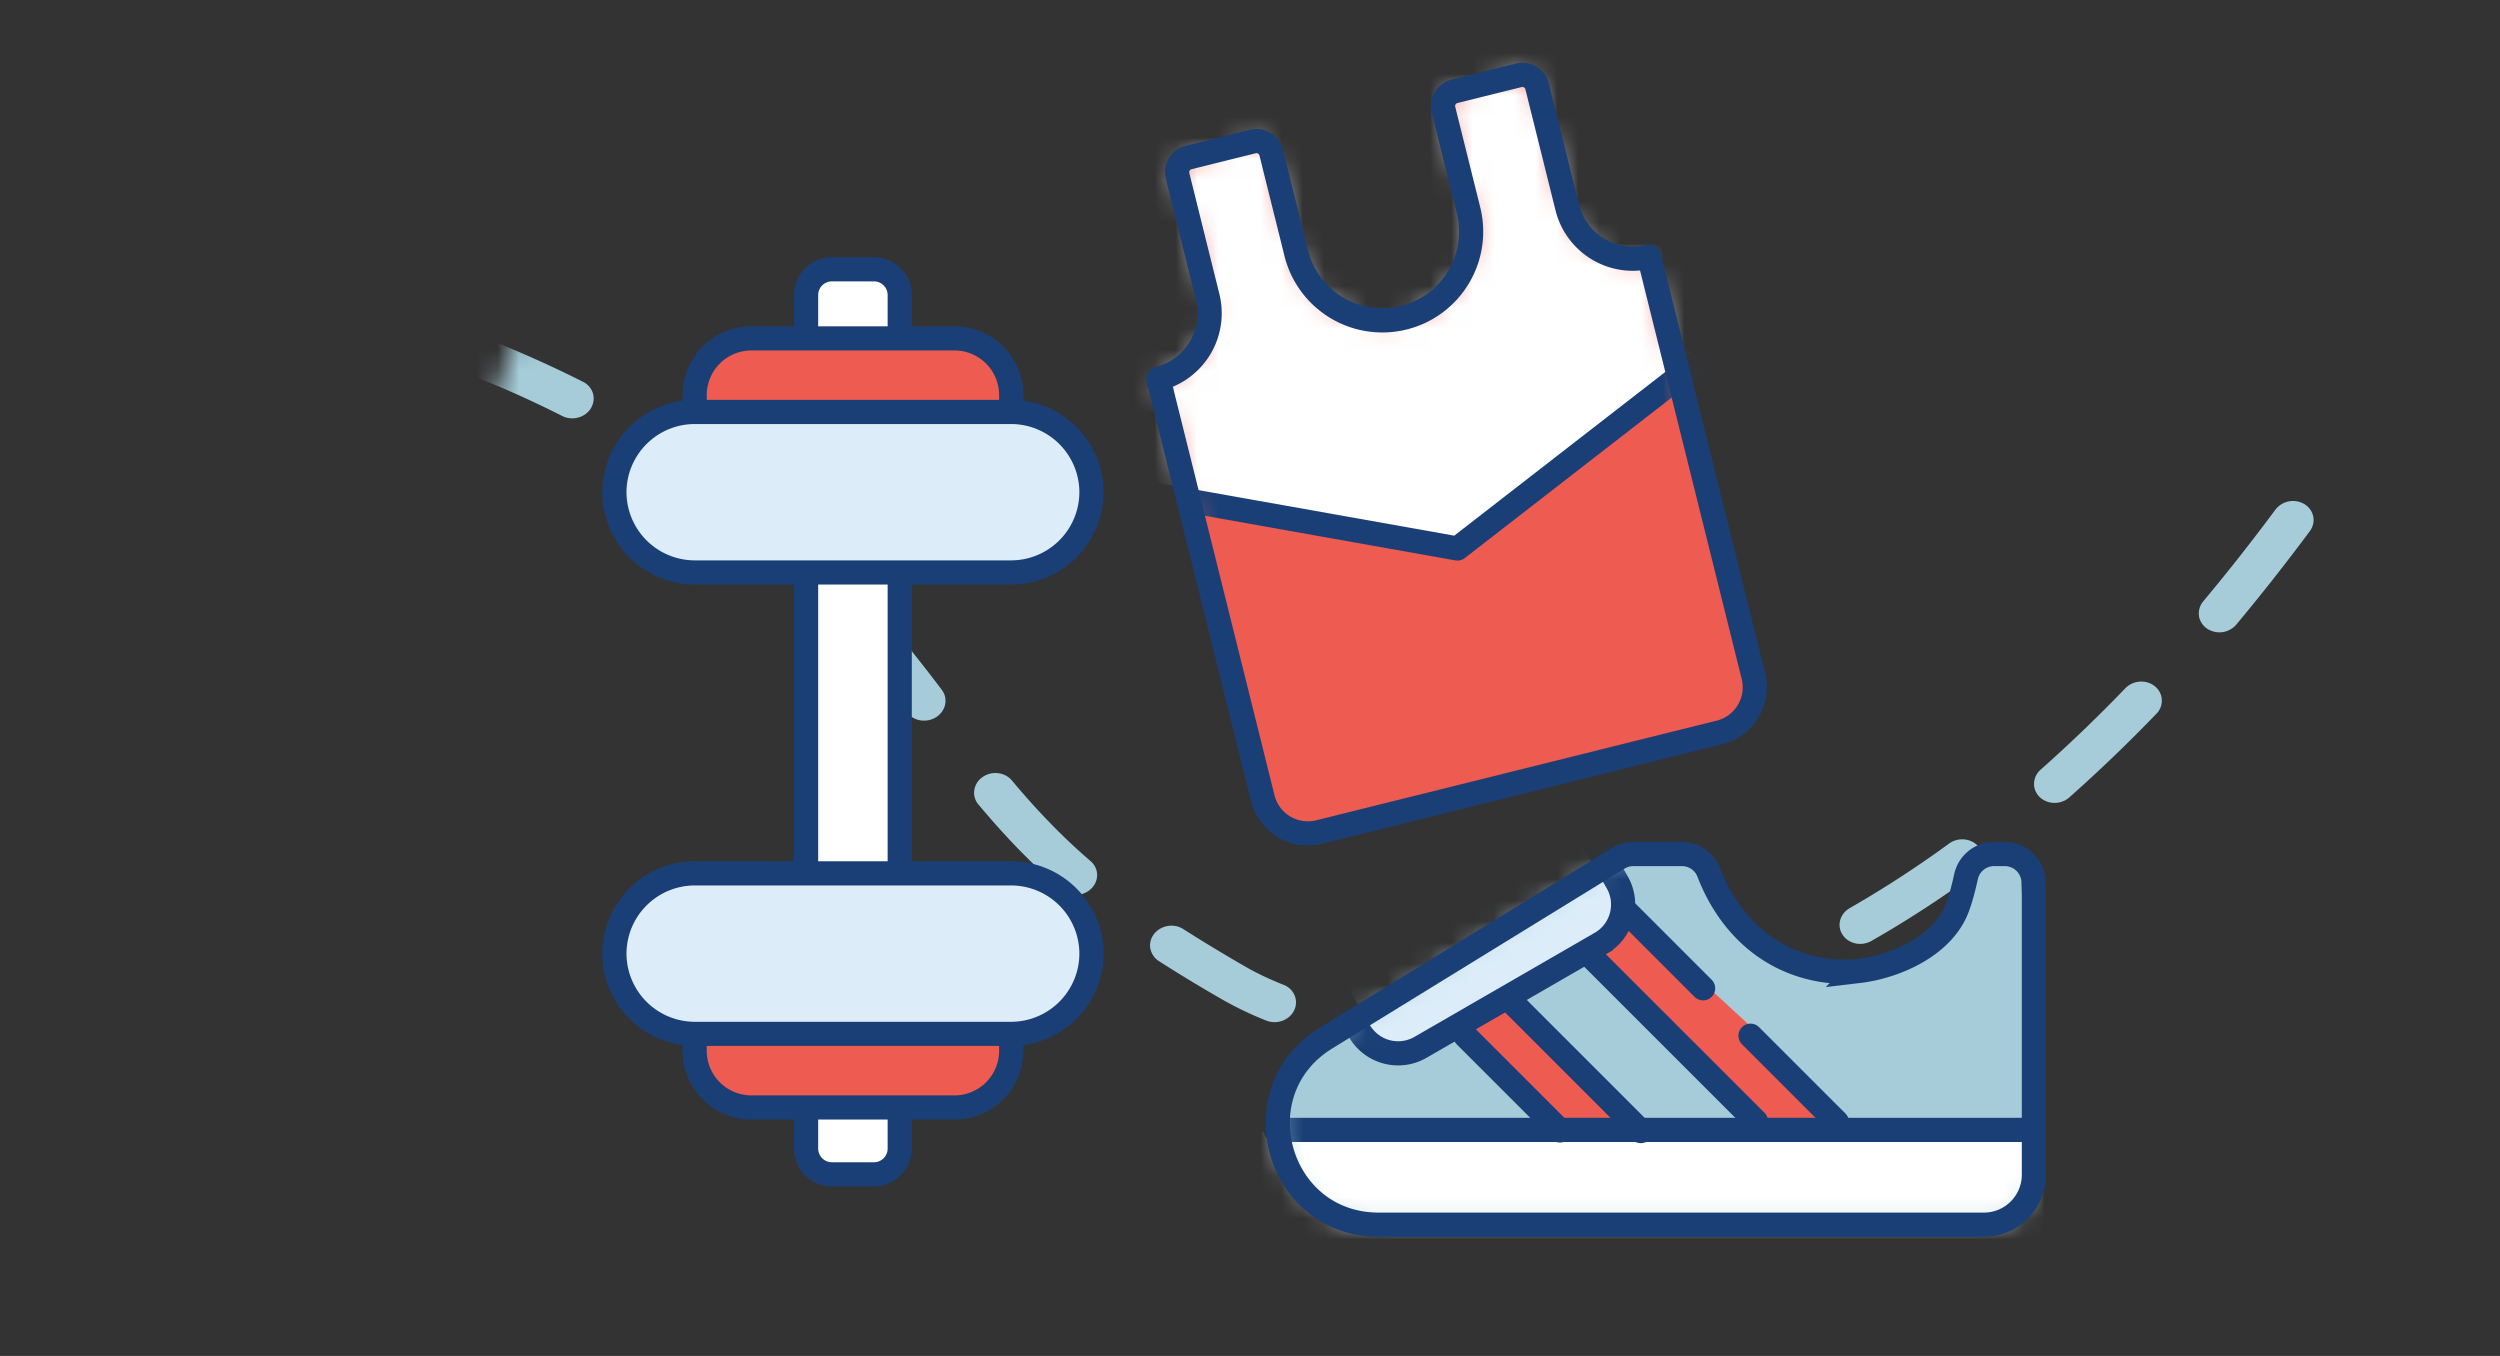 <svg width="118" height="64" fill="none" xmlns="http://www.w3.org/2000/svg"><rect width="100%" height="100%" fill="#333333" stroke="none"/><g clip-path="url(#a)"><mask id="b" style="mask-type:alpha" maskUnits="userSpaceOnUse" x="3" y="-5" width="137" height="80"><path d="M32-5h107.5v79.5H3L32-5z" fill="#fff"/></mask><g mask="url(#b)"><path d="M-1.641 12.782a1.19 1.19 0 0 1-.016-.188c.022-.506.484-.91 1.03-.9 1.982.029 3.948.13 5.843.295.542.047.932.494.87 1.001-.062.503-.553.874-1.1.827a82.204 82.204 0 0 0-5.691-.288c-.477-.01-.86-.328-.94-.742l.004-.005zm11.476 1.016a.87.87 0 0 1 .004-.338c.108-.5.635-.829 1.167-.739 1.947.33 3.865.742 5.697 1.225.524.138.817.643.658 1.131-.16.488-.713.77-1.237.633a62.204 62.204 0 0 0-5.51-1.185c-.416-.07-.716-.366-.78-.732v.005zm11.037 2.928a.837.837 0 0 1 .066-.513c.217-.468.797-.698 1.298-.507a53.075 53.075 0 0 1 5.283 2.316c.478.24.643.795.373 1.243-.27.447-.875.612-1.352.371a50.055 50.055 0 0 0-5.08-2.227.902.902 0 0 1-.588-.679v-.004zm10.021 5.092a.879.879 0 0 1 .18-.704c.326-.413.949-.51 1.388-.219a45.352 45.352 0 0 1 4.508 3.441.868.868 0 0 1 .024 1.295c-.38.37-1.009.394-1.4.05a42.106 42.106 0 0 0-4.313-3.296.896.896 0 0 1-.388-.576l.001.009zm8.317 7.234a.901.901 0 0 1 .348-.874c.422-.33 1.048-.284 1.396.103 1.124 1.249 2.238 2.61 3.499 4.279.31.41.197.985-.254 1.281-.45.296-1.069.204-1.38-.207-1.234-1.627-2.313-2.95-3.407-4.161a.838.838 0 0 1-.207-.42l.005-.001zm6.779 8.526a.908.908 0 0 1 .375-.891c.433-.317 1.058-.249 1.392.145 1.246 1.49 2.43 2.704 3.721 3.814.397.344.41.92.034 1.294-.375.374-1.002.403-1.399.059-1.37-1.179-2.618-2.457-3.93-4.027a.83.83 0 0 1-.19-.4l-.003.006zm8.307 7.203a.885.885 0 0 1 .168-.688c.32-.417.935-.528 1.384-.242a77.99 77.99 0 0 0 2.905 1.758c.543.315 1.163.61 1.835.876.497.196.72.734.497 1.203-.223.464-.814.682-1.311.486a16.229 16.229 0 0 1-2.093-1.003 71.943 71.943 0 0 1-2.975-1.803.888.888 0 0 1-.404-.584l-.006-.003zm10.439 4.098a.894.894 0 0 1 0-.3c.087-.502.596-.852 1.135-.786 1.789.23 3.657.275 5.557.145.546-.037 1.012.34 1.045.848.028.504-.389.943-.939.985-2.039.14-4.048.087-5.974-.158-.427-.053-.754-.36-.82-.735h-.004zm11.479-.749c-.088-.469.235-.932.744-1.056a37.23 37.23 0 0 0 5.327-1.747c.503-.206 1.086-.002 1.299.463.217.46-.02 1.005-.528 1.212a39.668 39.668 0 0 1-5.63 1.847c-.532.132-1.067-.161-1.198-.651a.261.261 0 0 0-.014-.063v-.005zm10.628-4.32c-.069-.361.11-.745.468-.95a50.796 50.796 0 0 0 4.683-3.041c.433-.318 1.057-.254 1.39.14.334.394.251.974-.182 1.29a51.3 51.3 0 0 1-4.871 3.164c-.47.266-1.078.14-1.361-.293a.857.857 0 0 1-.128-.315l.001.004zm9.178-6.653a.893.893 0 0 1 .3-.83 70.144 70.144 0 0 0 3.994-3.84c.369-.383.994-.425 1.399-.092a.867.867 0 0 1 .069 1.294 72.505 72.505 0 0 1-4.11 3.948c-.398.353-1.025.345-1.399-.016a.88.88 0 0 1-.253-.464zm7.779-8.054a.87.87 0 0 1 .198-.724 95.735 95.735 0 0 0 3.403-4.324 1.05 1.05 0 0 1 1.378-.255c.448.282.56.849.246 1.27a99.79 99.79 0 0 1-3.472 4.412 1.05 1.05 0 0 1-1.393.178.911.911 0 0 1-.366-.56l.006.003z" fill="#A5CCD8"/><path d="m77.837 12.117 4.926 19.8a2.193 2.193 0 0 1-1.593 2.65l-18.916 4.707a2.193 2.193 0 0 1-2.65-1.594l-4.927-19.8a3.189 3.189 0 0 0 2.324-3.864L55.58 8.297a.715.715 0 0 1 .519-.863l3.037-.756c.38-.094.769.14.863.52l1.182 4.746a4.19 4.19 0 0 0 8.132-2.024l-1.181-4.746a.715.715 0 0 1 .52-.864l3.036-.755c.38-.095.77.139.864.519l1.423 5.72a3.189 3.189 0 0 0 3.864 2.323h-.001z" fill="#EE5B51"/><mask id="c" style="mask-type:luminance" maskUnits="userSpaceOnUse" x="54" y="3" width="29" height="37"><path d="m77.837 12.117 4.926 19.8a2.193 2.193 0 0 1-1.593 2.65l-18.916 4.707a2.193 2.193 0 0 1-2.65-1.594l-4.927-19.8a3.189 3.189 0 0 0 2.324-3.864L55.58 8.297a.715.715 0 0 1 .519-.863l3.037-.756c.38-.094.769.14.863.52l1.182 4.746a4.19 4.19 0 0 0 8.132-2.024l-1.181-4.746a.715.715 0 0 1 .52-.864l3.036-.755c.38-.095.77.139.864.519l1.423 5.72a3.189 3.189 0 0 0 3.864 2.323h-.001z" fill="#fff"/></mask><g mask="url(#c)"><path d="m52.873 23.055 15.917 2.834 12.896-10.005L76.823-2.86 49.418 4.624l3.455 18.43z" fill="#fff" stroke="#1A3F76" stroke-width="1.141" stroke-linecap="round" stroke-linejoin="round"/></g><path d="m77.837 12.117 4.926 19.8a2.193 2.193 0 0 1-1.593 2.65l-18.916 4.707a2.193 2.193 0 0 1-2.65-1.594l-4.927-19.8a3.189 3.189 0 0 0 2.324-3.864L55.58 8.297a.715.715 0 0 1 .519-.863l3.037-.756c.38-.094.769.14.863.52l1.182 4.746a4.19 4.19 0 0 0 8.132-2.024l-1.181-4.746a.715.715 0 0 1 .52-.864l3.036-.755c.38-.095.77.139.864.519l1.423 5.72a3.189 3.189 0 0 0 3.864 2.323h-.001z" stroke="#1A3F76" stroke-width="1.141" stroke-linecap="round" stroke-linejoin="round"/><path d="M41.25 12.71h-1.984c-.673 0-1.218.544-1.218 1.216v40.286c0 .672.545 1.217 1.218 1.217h1.984c.672 0 1.217-.545 1.217-1.217V13.926c0-.672-.545-1.216-1.217-1.216z" fill="#fff" stroke="#1A3F76" stroke-width="1.141" stroke-miterlimit="10" stroke-linecap="round"/><path d="M45.052 15.972h-9.587a2.677 2.677 0 0 0-2.677 2.677v.346a2.677 2.677 0 0 0 2.677 2.677h9.587a2.677 2.677 0 0 0 2.677-2.677v-.346a2.677 2.677 0 0 0-2.677-2.677z" fill="#EE5B51" stroke="#1A3F76" stroke-width="1.141" stroke-miterlimit="10" stroke-linecap="round"/><path d="M29 23.232a3.798 3.798 0 0 1 3.788-3.788h14.94a3.798 3.798 0 0 1 3.789 3.788 3.798 3.798 0 0 1-3.788 3.788H32.788A3.798 3.798 0 0 1 29 23.232z" fill="#DCEDF9" stroke="#1A3F76" stroke-width="1.141" stroke-miterlimit="10" stroke-linecap="round"/><path d="M45.052 46.572h-9.587a2.677 2.677 0 0 0-2.677 2.677v.346a2.677 2.677 0 0 0 2.677 2.678h9.587a2.677 2.677 0 0 0 2.677-2.678v-.346a2.677 2.677 0 0 0-2.677-2.677z" fill="#EE5B51" stroke="#1A3F76" stroke-width="1.141" stroke-miterlimit="10" stroke-linecap="round"/><path d="M29 45.011a3.798 3.798 0 0 0 3.788 3.788h14.94a3.798 3.798 0 0 0 3.789-3.788 3.798 3.798 0 0 0-3.788-3.788H32.788A3.798 3.798 0 0 0 29 45.011z" fill="#DCEDF9" stroke="#1A3F76" stroke-width="1.141" stroke-miterlimit="10" stroke-linecap="round"/><path d="m76.38 40.513-13.799 8.49c-4.082 2.512-2.301 8.802 2.492 8.802H93.64A2.359 2.359 0 0 0 96 55.447V42.234c-.006-.161-.011-.373-.017-.602a1.355 1.355 0 0 0-1.354-1.321h-.509c-.637 0-1.186.444-1.323 1.066-.108.493-.254 1.066-.426 1.507-.706 1.807-2.977 2.752-4.63 2.946a6.598 6.598 0 0 1-3.577-.63c-2.085-1.02-3.077-2.889-3.51-4.019-.2-.525-.702-.87-1.265-.87h-2.297c-.25 0-.496.07-.71.2l-.003.002z" fill="#A5CCD8"/><mask id="d" style="mask-type:luminance" maskUnits="userSpaceOnUse" x="60" y="40" width="36" height="18"><path d="m76.38 40.513-13.799 8.49c-4.082 2.512-2.301 8.802 2.492 8.802H93.64A2.359 2.359 0 0 0 96 55.447V42.234c-.006-.161-.011-.373-.017-.602a1.355 1.355 0 0 0-1.354-1.321h-.509c-.637 0-1.186.444-1.323 1.066-.108.493-.254 1.066-.426 1.507-.706 1.807-2.977 2.752-4.63 2.946a6.598 6.598 0 0 1-3.577-.63c-2.085-1.02-3.077-2.889-3.51-4.019-.2-.525-.702-.87-1.265-.87h-2.297c-.25 0-.496.07-.71.2l-.003.002z" fill="#fff"/></mask><g mask="url(#d)"><path d="m71.49 46.744-2.983 1.49 5.132 5.172h3.788l-5.938-6.662zM76.586 42.884l-2.315 2.054 8.418 8.258 4.419-.632-10.522-9.68z" fill="#EE5B51"/><path d="M97.209 53.406H57.436a2.525 2.525 0 0 0-2.525 2.525v2.315a2.525 2.525 0 0 0 2.525 2.525H97.21a2.525 2.525 0 0 0 2.525-2.525V55.93a2.525 2.525 0 0 0-2.525-2.525z" fill="#fff"/><path d="M60.209 53.332h44.738" stroke="#1A3F76" stroke-width="1.141" stroke-miterlimit="10" stroke-linecap="round"/><path d="m72.61 39.42-8.508 4.911a2.112 2.112 0 0 0-.774 2.886l.834 1.444a2.112 2.112 0 0 0 2.886.773l8.508-4.912a2.112 2.112 0 0 0 .773-2.885l-.834-1.444a2.112 2.112 0 0 0-2.886-.773z" fill="#DCEDF9" stroke="#1A3F76" stroke-width="1.141" stroke-miterlimit="10" stroke-linecap="round"/><path d="m73.63 53.358-4.474-4.473M71.471 47.411l5.976 5.977M75.048 45.097l7.842 7.84M82.624 48.885l4.082 4.082M76.605 42.866l3.782 3.782" stroke="#1A3F76" stroke-width="1.141" stroke-miterlimit="10" stroke-linecap="round"/></g><path d="m76.38 40.513-13.799 8.49c-4.082 2.512-2.301 8.802 2.492 8.802H93.64A2.359 2.359 0 0 0 96 55.447V42.234c-.006-.161-.011-.373-.017-.602a1.355 1.355 0 0 0-1.354-1.321h-.509c-.637 0-1.186.444-1.323 1.066-.108.493-.254 1.066-.426 1.507-.706 1.807-2.977 2.752-4.63 2.946a6.598 6.598 0 0 1-3.577-.63c-2.085-1.02-3.077-2.889-3.51-4.019-.2-.525-.702-.87-1.265-.87h-2.297c-.25 0-.496.07-.71.2l-.003.002z" stroke="#1A3F76" stroke-width="1.141" stroke-miterlimit="10" stroke-linecap="round"/></g></g><defs><clipPath id="a"><path fill="#fff" d="M0 0h118v63.669H0z"/></clipPath></defs></svg>